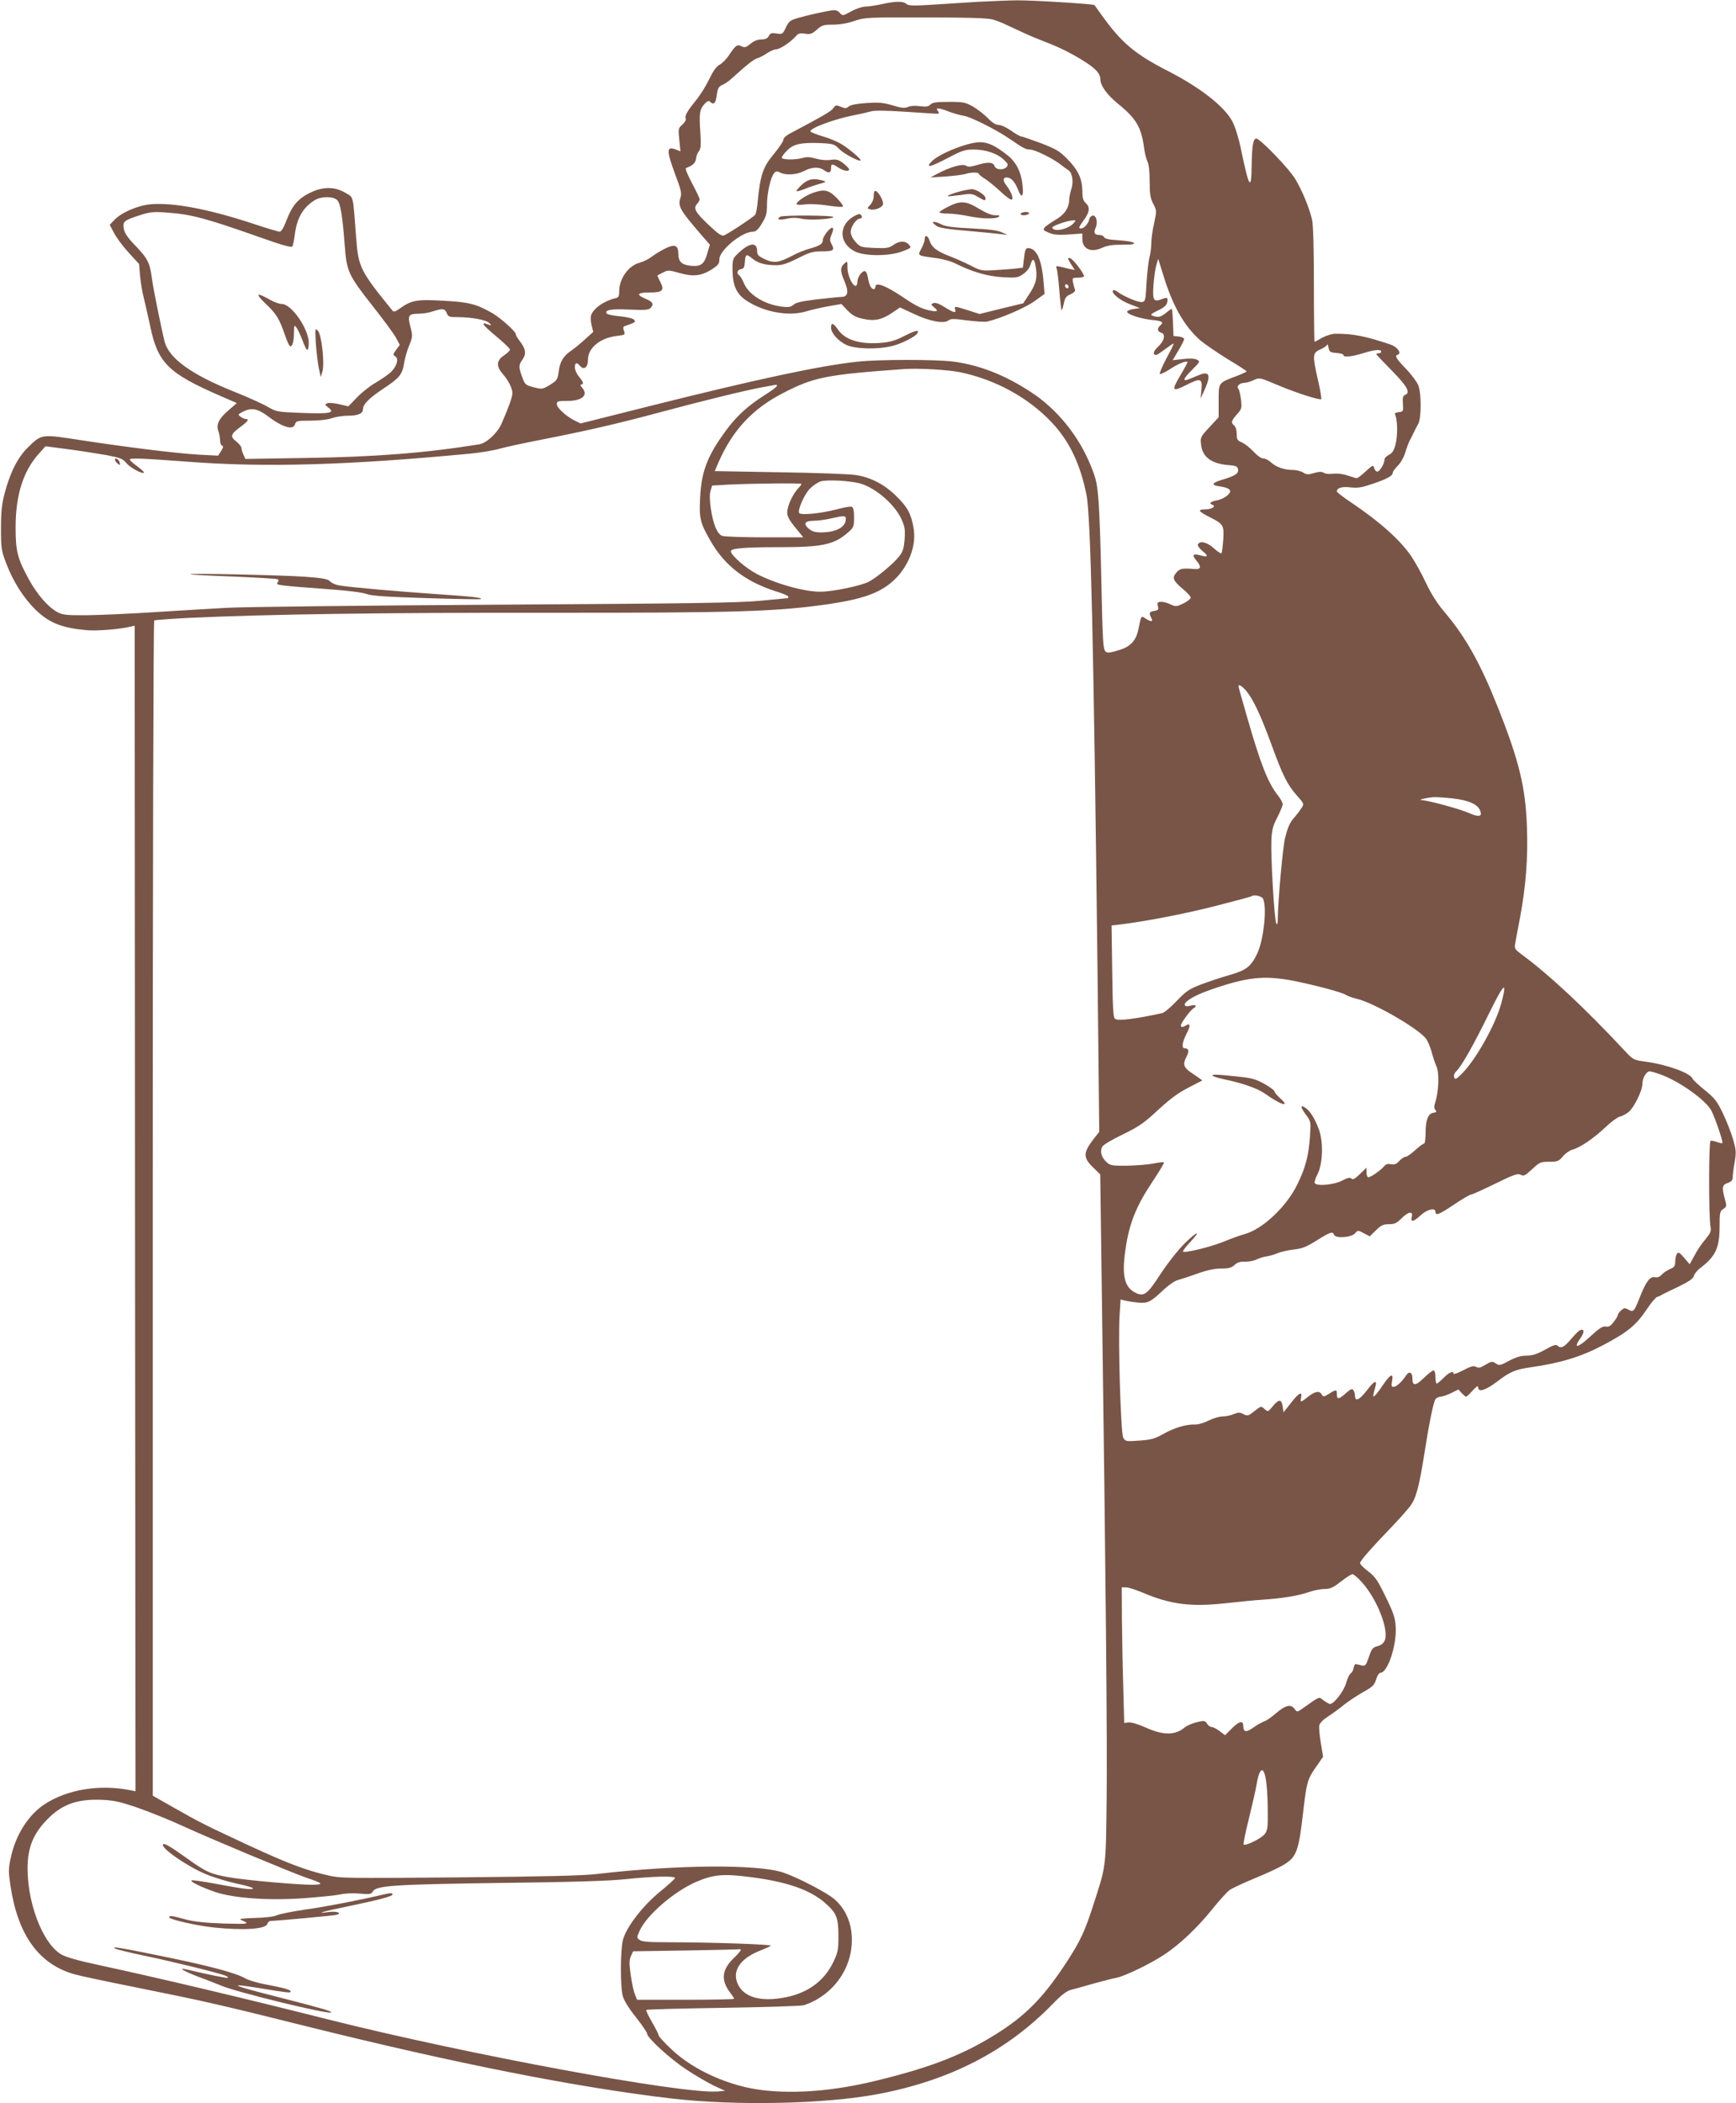 <?xml version="1.0" standalone="no"?>
<!DOCTYPE svg PUBLIC "-//W3C//DTD SVG 20010904//EN"
 "http://www.w3.org/TR/2001/REC-SVG-20010904/DTD/svg10.dtd">
<svg version="1.0" xmlns="http://www.w3.org/2000/svg"
 width="1057pt" height="1280pt" viewBox="0 0 1057 1280"
 preserveAspectRatio="xMidYMid meet">
<g transform="translate(0,1280) scale(0.1,-0.1)"
fill="#795548" stroke="none">
<path d="M5955 12789 c-82 -5 -211 -13 -285 -18 -109 -7 -138 -6 -151 5 -20
18 -66 17 -149 -1 -36 -8 -81 -15 -100 -15 -19 0 -58 -13 -87 -29 -52 -28 -52
-29 -70 -9 -12 14 -26 18 -48 15 -56 -9 -150 -30 -205 -46 -49 -14 -57 -21
-75 -58 -19 -41 -21 -42 -56 -37 -31 5 -39 3 -48 -15 -8 -15 -21 -21 -46 -21
-22 0 -44 -9 -65 -26 -26 -22 -35 -25 -54 -16 -28 13 -34 9 -75 -50 -17 -27
-44 -54 -60 -62 -19 -10 -39 -38 -63 -88 -19 -40 -55 -98 -80 -128 -54 -67
-70 -94 -63 -112 3 -8 -6 -24 -20 -36 -25 -22 -26 -26 -19 -93 l7 -70 -28 11
c-58 22 -58 -5 -4 -151 37 -99 41 -115 31 -146 -15 -49 0 -74 126 -220 l54
-62 -16 -55 c-19 -66 -40 -80 -104 -73 -52 6 -72 26 -72 73 0 51 -21 60 -77
33 -26 -13 -64 -35 -83 -50 -19 -15 -53 -32 -76 -38 -68 -18 -124 -97 -124
-175 0 -31 -4 -37 -27 -42 -64 -15 -128 -60 -143 -100 -5 -12 -4 -39 2 -63
l10 -41 -51 -46 c-28 -26 -66 -56 -83 -68 -48 -32 -69 -68 -76 -126 -7 -50
-10 -55 -53 -82 -45 -27 -48 -28 -99 -15 -47 12 -54 17 -67 53 -26 69 -26 81
-3 114 26 36 22 66 -16 115 -13 17 -24 36 -24 42 0 16 -90 96 -140 126 -99 57
-146 69 -305 77 -162 9 -190 3 -266 -51 -26 -18 -32 -19 -42 -6 -192 236 -205
262 -218 433 -21 278 -14 249 -67 281 -64 38 -136 38 -214 0 -73 -36 -109 -78
-143 -166 -16 -44 -32 -71 -42 -71 -8 0 -83 22 -166 50 -272 89 -482 128 -618
117 -79 -7 -178 -49 -222 -95 l-29 -30 26 -49 c14 -28 54 -82 89 -120 l64 -70
6 -74 c4 -41 14 -101 23 -134 8 -33 26 -111 39 -172 46 -222 110 -285 428
-423 l99 -43 -46 -40 c-62 -52 -81 -89 -67 -129 6 -17 11 -43 11 -59 0 -15 6
-29 12 -31 9 -3 8 -12 -6 -33 l-18 -28 -117 6 c-136 8 -421 43 -717 88 -244
38 -240 38 -324 -44 -62 -60 -109 -154 -142 -280 -17 -64 -22 -111 -22 -212 0
-122 2 -135 32 -214 42 -111 108 -214 181 -284 82 -78 156 -108 307 -122 62
-6 204 5 271 22 l23 5 2 -3547 3 -3546 -35 7 c-186 36 -379 4 -517 -85 -100
-65 -179 -189 -208 -329 -14 -64 -14 -84 -1 -170 45 -298 172 -474 386 -536
30 -9 199 -45 375 -80 428 -86 518 -107 1035 -236 912 -227 1649 -373 2230
-441 390 -45 934 -34 1255 27 436 82 785 261 1064 548 51 53 85 79 110 86 20
5 83 22 141 39 58 16 120 32 139 35 48 9 210 87 290 141 94 62 199 161 292
276 43 54 91 106 106 117 16 11 84 43 152 71 69 28 149 65 178 83 78 47 91 84
118 325 21 178 26 196 78 270 l43 62 -14 84 c-8 46 -12 95 -9 108 4 14 26 36
53 53 25 16 69 48 97 71 29 23 82 58 118 78 57 32 67 42 78 77 6 22 18 40 26
40 44 0 100 168 93 279 -3 55 -13 85 -61 183 -49 101 -64 123 -106 155 -28 21
-50 43 -50 50 -1 13 62 85 204 233 50 52 101 111 112 130 28 45 47 124 73 288
31 199 58 332 71 348 6 8 20 14 30 14 10 0 39 10 64 22 l45 22 20 -22 c12 -12
23 -22 27 -22 3 0 21 17 39 37 24 26 34 32 34 20 0 -32 46 -18 114 34 83 63
110 74 211 89 177 25 304 64 436 134 148 78 201 121 265 217 26 39 54 73 63
76 9 2 23 9 31 14 8 5 54 27 102 50 63 31 88 48 92 65 3 12 20 33 37 46 94 71
119 123 119 252 0 86 2 95 22 108 22 15 22 18 10 62 -19 71 -16 86 18 97 22 8
30 17 30 35 0 13 5 54 12 92 10 61 9 75 -11 142 -12 41 -40 112 -62 157 -34
71 -49 90 -108 138 -38 31 -72 62 -75 70 -13 35 -155 86 -286 104 -74 10 -76
11 -129 68 -245 262 -457 460 -624 583 -42 31 -47 38 -42 65 3 17 16 89 30
160 36 194 49 364 42 553 -8 240 -48 404 -178 730 -106 267 -196 426 -321 574
-45 52 -82 110 -116 181 -27 58 -68 131 -90 163 -67 98 -191 209 -362 324 -50
33 -90 64 -90 69 0 22 30 31 82 25 45 -5 69 -1 134 21 89 30 124 49 124 68 0
7 14 26 30 42 17 16 37 51 45 77 8 27 20 61 28 76 8 15 20 38 26 52 7 14 18
36 26 50 20 35 20 189 0 237 -9 20 -42 65 -75 99 -60 63 -70 79 -49 86 25 8
-3 47 -44 61 -151 51 -229 67 -337 66 -19 0 -55 -11 -79 -24 -24 -14 -45 -25
-47 -25 -2 0 -4 155 -4 345 0 218 -4 363 -11 397 -15 67 -58 174 -101 246 -37
64 -222 256 -241 249 -18 -6 -24 -49 -26 -164 -2 -160 -16 -138 -65 99 -15 72
-36 138 -53 170 -49 91 -194 204 -386 303 -206 105 -287 173 -407 340 -24 33
-45 62 -46 64 -6 7 -379 30 -469 29 -49 0 -157 -5 -240 -9z m90 -108 c22 -6
58 -20 80 -31 22 -10 70 -32 106 -49 36 -17 96 -42 133 -56 86 -32 169 -74
248 -125 63 -41 87 -69 88 -103 0 -39 42 -96 109 -150 109 -88 141 -143 157
-268 4 -30 13 -66 20 -81 9 -17 14 -62 14 -122 0 -78 4 -103 22 -137 21 -40
21 -42 5 -118 -10 -42 -17 -97 -17 -121 0 -25 -5 -63 -11 -85 -6 -22 -14 -92
-18 -155 -6 -110 -7 -115 -29 -118 -22 -3 -108 33 -149 63 -12 9 -24 12 -27 7
-10 -17 44 -61 105 -84 l60 -23 -37 -5 c-21 -3 -39 -10 -41 -16 -5 -15 77 -43
150 -51 63 -6 75 -14 52 -33 -21 -18 -19 -38 6 -45 28 -9 18 -51 -22 -87 -27
-25 -32 -48 -9 -48 5 0 29 16 54 35 26 19 49 35 52 35 3 0 -16 -40 -43 -89
-26 -49 -45 -93 -41 -97 4 -3 31 10 61 29 52 35 107 56 107 42 0 -3 -18 -37
-40 -74 -61 -102 -55 -109 41 -60 79 40 91 35 84 -33 l-5 -53 21 45 c29 63 35
98 17 105 -14 6 -27 2 -100 -29 -52 -22 -48 -5 11 54 48 48 49 50 29 61 -13 7
-44 9 -84 4 l-64 -7 35 59 c19 32 35 63 35 70 0 6 -15 13 -32 15 l-33 3 -3 83
c-2 45 -5 82 -8 82 -4 0 -19 -11 -36 -25 -30 -25 -49 -29 -81 -16 -15 5 -9 11
32 31 35 16 53 31 57 47 8 31 2 36 -31 23 -51 -20 -58 -9 -52 83 3 45 11 100
17 122 l12 40 28 -90 c58 -193 129 -319 229 -407 28 -23 102 -74 165 -113 64
-38 116 -72 116 -75 0 -3 -28 -16 -62 -29 -111 -42 -108 -37 -108 -151 l0 -99
-56 -61 c-55 -58 -56 -62 -51 -106 8 -74 61 -115 162 -124 52 -4 60 -8 63 -27
4 -25 -17 -39 -98 -63 -63 -19 -67 -33 -13 -40 42 -6 63 -16 63 -30 0 -19 -44
-49 -81 -55 -38 -7 -51 -19 -27 -27 25 -9 -5 -28 -43 -28 -51 0 -44 -12 30
-49 81 -41 84 -48 79 -136 -3 -42 -8 -78 -11 -82 -4 -3 -25 11 -47 31 -40 36
-82 47 -96 24 -4 -7 6 -23 26 -40 40 -32 37 -41 -10 -28 -47 13 -55 3 -25 -32
31 -37 28 -54 -11 -51 -77 6 -89 4 -112 -22 -27 -32 -20 -49 43 -102 25 -20
45 -43 45 -50 0 -7 -20 -23 -44 -35 -44 -21 -46 -21 -84 -4 -42 19 -79 18 -74
-2 1 -7 3 -18 5 -24 1 -8 -10 -14 -25 -16 -30 -4 -34 -13 -18 -43 13 -24 -1
-25 -35 -3 -28 18 -26 21 -44 -67 -14 -68 -48 -104 -116 -125 -91 -27 -92 -26
-99 69 -3 45 -8 217 -11 382 -3 165 -10 362 -15 437 -9 123 -14 148 -47 230
-73 183 -207 349 -366 452 -160 105 -317 166 -477 186 -109 13 -453 13 -578
-1 -228 -24 -610 -106 -1257 -268 l-430 -108 -37 18 c-53 27 -108 78 -108 100
0 17 8 19 63 19 93 0 132 36 90 82 -9 11 -11 18 -5 18 19 0 14 16 -13 48 -14
17 -25 42 -25 56 0 29 11 33 30 11 25 -30 50 -12 50 37 0 70 74 131 172 143
55 7 56 8 47 31 -6 18 -5 26 4 29 66 23 69 25 58 39 -7 8 -43 17 -86 21 -41 4
-78 11 -81 17 -14 22 25 29 137 24 102 -4 119 -3 132 12 20 22 11 36 -35 55
-57 24 -47 37 26 37 81 0 93 12 66 65 -11 21 -19 39 -17 39 1 1 16 8 33 17 30
16 36 16 100 -2 84 -24 132 -19 197 21 40 26 47 35 47 62 0 55 137 168 204
168 18 0 32 12 55 50 26 43 31 60 31 116 0 70 23 170 45 192 10 11 17 11 35 2
34 -18 101 -14 145 9 46 25 93 27 121 6 28 -21 44 -18 44 10 0 30 6 31 45 5
32 -21 65 -26 65 -11 0 6 -16 22 -35 37 -30 23 -42 26 -78 21 -26 -4 -62 0
-90 8 -33 10 -56 11 -79 4 -45 -13 -128 -12 -128 2 0 6 15 26 33 44 39 39 86
49 206 44 76 -4 82 -6 113 -38 29 -29 128 -80 128 -66 0 10 -65 65 -110 94
-25 16 -77 39 -117 50 -40 12 -75 26 -78 31 -11 18 152 78 270 100 33 6 75 16
93 21 23 8 89 7 215 -1 100 -7 184 -12 187 -12 18 -1 21 4 10 17 -18 21 7 20
67 -4 26 -10 68 -22 93 -26 40 -6 199 -86 273 -137 86 -59 102 -68 128 -68 30
0 143 -56 189 -93 15 -12 35 -26 44 -32 25 -14 34 -73 19 -115 -6 -19 -12 -48
-13 -63 0 -52 -29 -94 -84 -125 -28 -17 -58 -37 -65 -46 -12 -14 -9 -18 25
-32 30 -13 58 -15 122 -11 l82 6 0 -33 c0 -61 52 -85 118 -55 36 16 66 20 127
20 107 -2 87 20 -25 27 -56 3 -83 9 -87 18 -3 8 -16 14 -28 14 -31 0 -38 13
-24 44 15 33 4 78 -19 74 -9 -2 -18 -12 -20 -23 -5 -25 -31 -55 -49 -55 -18 0
-17 5 17 52 35 48 38 78 10 103 -15 14 -20 31 -20 74 -1 74 -26 127 -92 194
-46 47 -68 60 -161 96 -60 22 -114 41 -120 41 -7 0 -34 16 -61 35 -27 19 -61
35 -76 35 -17 0 -39 13 -65 41 -22 22 -62 54 -90 70 -46 26 -58 29 -147 29
-76 0 -100 -3 -113 -16 -12 -13 -27 -15 -65 -10 -28 4 -58 2 -72 -5 -20 -8
-39 -7 -94 10 -57 17 -85 19 -159 14 -58 -4 -96 -11 -107 -21 -15 -12 -22 -13
-48 -2 -28 12 -33 11 -46 -8 -13 -19 -59 -46 -256 -150 -30 -15 -48 -31 -48
-42 0 -10 -27 -49 -59 -88 -65 -77 -82 -129 -97 -282 -3 -41 -11 -81 -16 -87
-12 -15 -166 -117 -191 -126 -13 -5 -37 12 -92 64 -82 78 -95 101 -71 128 9
10 16 22 16 28 0 6 -21 50 -47 99 -26 48 -42 89 -37 91 41 15 59 31 62 58 2
17 10 37 18 46 11 13 13 36 8 116 -8 114 -4 139 27 172 15 16 24 20 32 12 22
-22 35 -10 41 40 6 42 11 52 34 62 15 7 38 22 52 35 104 94 138 120 160 127
14 4 41 18 60 31 19 13 44 24 56 24 22 0 86 42 119 79 15 18 26 21 56 16 31
-5 42 -2 72 24 31 28 41 31 99 31 40 0 89 8 131 23 64 21 78 22 434 21 258 0
380 -4 408 -13z m-3991 -1100 c19 -21 31 -91 45 -275 12 -161 22 -180 176
-376 63 -80 125 -164 137 -187 l22 -42 -22 -30 c-20 -27 -20 -31 -6 -39 25
-14 9 -66 -30 -100 -18 -16 -60 -44 -92 -63 -32 -18 -82 -58 -111 -88 l-52
-54 -55 13 c-30 7 -63 10 -73 6 -16 -7 -16 -9 7 -27 41 -32 11 -38 -159 -32
-153 6 -157 6 -212 38 -31 18 -125 60 -210 94 -256 103 -391 201 -417 303 -19
76 -71 331 -77 383 -12 94 -26 122 -96 195 -50 51 -70 80 -75 107 -8 45 0 52
97 83 60 20 83 22 158 17 156 -11 237 -33 562 -147 145 -52 204 -68 209 -60 4
7 10 36 14 65 12 105 49 171 121 216 41 26 116 25 139 0z m4482 -140 c-33 -37
-122 -55 -129 -26 -2 10 93 43 127 44 18 1 18 0 2 -18z m-3816 -546 c9 -23 15
-25 67 -25 84 0 175 -17 192 -36 15 -15 14 -16 -4 -10 -11 4 -22 8 -25 9 -3 1
-5 -2 -5 -8 0 -5 36 -39 80 -75 44 -37 80 -71 80 -77 0 -7 -16 -22 -35 -35
-47 -31 -50 -65 -12 -110 37 -42 62 -91 62 -121 0 -22 -23 -87 -67 -187 -25
-56 -91 -117 -135 -124 -329 -53 -635 -77 -1058 -83 l-366 -6 -12 27 c-7 15
-12 33 -12 41 0 7 -15 25 -32 39 -39 30 -34 44 30 91 42 31 51 45 29 45 -7 0
-22 6 -32 14 -18 13 -17 14 13 30 51 26 89 20 146 -22 97 -74 162 -93 173 -52
5 18 14 20 93 20 52 0 105 6 130 15 23 8 67 15 97 15 62 0 93 13 93 39 0 31
37 68 126 127 98 65 114 85 125 157 5 28 18 76 31 106 21 52 21 57 7 112 -18
70 -13 79 51 80 25 0 63 6 85 14 60 19 74 18 85 -10z m5418 -243 c23 -2 42 -7
42 -13 0 -15 50 -10 118 11 70 22 112 26 112 10 0 -5 -7 -10 -15 -10 -8 0 -15
-2 -15 -5 0 -3 43 -48 95 -101 95 -97 115 -134 79 -148 -12 -5 -15 -17 -12
-54 3 -45 2 -47 -25 -50 -22 -3 -27 -7 -21 -20 14 -33 14 -128 1 -177 -10 -37
-20 -53 -40 -63 -15 -7 -27 -20 -27 -28 0 -25 -29 -74 -44 -74 -8 0 -16 10
-19 22 -6 20 -8 19 -51 -20 -25 -23 -49 -42 -54 -42 -5 0 -30 7 -56 16 -29 10
-63 14 -88 11 -23 -3 -49 -1 -58 6 -14 8 -29 7 -60 -2 -35 -10 -45 -10 -65 3
-14 9 -42 16 -63 16 -52 0 -101 17 -133 46 -14 13 -35 24 -47 24 -13 0 -37 17
-60 42 -20 22 -52 47 -69 55 -29 12 -33 18 -33 52 0 22 -6 44 -15 51 -21 18
-19 28 16 68 30 33 31 39 25 91 -4 31 -11 60 -16 65 -14 14 8 36 36 36 13 0
39 8 58 17 35 16 36 16 144 -30 114 -48 258 -94 267 -86 2 3 -6 55 -20 115
-35 154 -34 166 15 188 22 10 41 23 41 29 1 7 4 -1 8 -18 5 -27 10 -30 49 -33z
m-2293 -117 c216 -45 417 -155 559 -306 107 -113 173 -252 211 -439 26 -125
44 -907 67 -2856 l11 -1022 -30 -38 c-69 -88 -70 -118 -8 -178 l44 -43 10
-744 c24 -1721 33 -2697 29 -3059 -5 -426 -2 -399 -85 -655 -47 -146 -77 -210
-155 -330 -134 -206 -237 -315 -399 -422 -216 -141 -419 -222 -771 -307 -248
-60 -477 -79 -677 -57 -203 22 -426 120 -561 248 -44 41 -80 80 -80 87 0 6
-18 42 -40 80 -22 38 -38 71 -35 74 3 4 214 9 468 13 257 4 475 11 492 16 147
48 258 175 285 323 23 128 -12 245 -98 321 -47 41 -226 134 -315 164 -157 51
-647 47 -1128 -9 -91 -11 -314 -16 -845 -21 -699 -6 -724 -6 -805 14 -130 30
-246 75 -469 178 -273 127 -301 141 -456 229 l-134 76 0 3574 c0 2019 4 3575
9 3578 5 3 102 10 217 16 472 22 1177 32 2164 31 1164 -1 1408 6 1735 54 198
30 299 66 379 136 97 86 149 218 128 329 -15 85 -38 126 -106 192 -73 72 -158
115 -251 128 -38 5 -246 13 -462 16 l-391 7 24 56 c86 195 208 325 394 420
186 96 261 111 735 145 86 6 265 -4 340 -19z m-1115 -84 c0 -5 -36 -32 -81
-60 -98 -63 -164 -123 -228 -210 -113 -153 -150 -248 -158 -407 -7 -129 -1
-155 65 -269 87 -150 213 -246 400 -305 39 -12 72 -26 72 -31 0 -5 -1 -9 -2
-9 -2 0 -77 -7 -168 -16 -135 -13 -428 -17 -1610 -24 -795 -5 -1533 -13 -1640
-19 -107 -6 -310 -18 -450 -27 -140 -9 -320 -17 -400 -18 -124 -1 -150 2 -179
18 -57 30 -123 106 -173 196 -72 131 -83 175 -83 320 0 195 45 339 138 445
l44 49 139 -18 c76 -10 182 -27 234 -36 83 -16 98 -22 120 -49 24 -28 97 -68
107 -57 2 2 -16 19 -41 38 -25 18 -45 36 -46 41 0 11 72 8 355 -13 472 -36
980 -21 1725 50 58 6 137 19 175 30 39 11 153 35 255 55 276 54 470 99 715
165 265 71 521 134 630 154 44 8 81 15 83 15 1 1 2 -3 2 -8z m513 -595 c93
-29 205 -127 245 -214 21 -46 24 -64 20 -124 -5 -57 -10 -75 -35 -106 -36 -45
-135 -127 -183 -152 -48 -25 -220 -61 -294 -61 -97 -1 -272 48 -388 108 -67
35 -158 114 -158 138 0 18 78 25 296 25 262 0 333 15 419 91 33 29 35 35 35
90 0 41 -4 61 -14 65 -7 3 -49 -4 -92 -16 -97 -25 -218 -37 -228 -22 -11 18
33 117 67 150 19 18 47 37 63 42 39 13 188 4 247 -14z m-363 -1 c0 -3 -9 -16
-21 -28 -26 -28 -55 -83 -63 -124 -9 -38 2 -60 56 -125 l39 -48 -235 0 c-129
0 -246 4 -259 9 -30 12 -54 68 -69 166 -7 49 -8 85 -2 107 l10 33 104 6 c148
7 440 10 440 4z m270 -213 c0 -50 -59 -82 -152 -82 -35 0 -54 6 -74 23 -36 31
-24 47 34 48 26 0 72 7 102 14 79 18 90 18 90 -3z m2440 -1049 c42 -51 89
-153 154 -331 67 -183 94 -237 152 -303 45 -50 45 -51 28 -77 -9 -15 -27 -38
-39 -52 -31 -34 -42 -58 -60 -127 -14 -52 -43 -375 -45 -493 0 -31 -3 -40 -9
-30 -12 20 -34 404 -30 505 3 66 10 91 37 142 17 34 32 70 32 79 0 9 -13 33
-29 53 -61 78 -105 189 -186 471 -26 91 -50 173 -52 183 -9 29 14 19 47 -20z
m1256 -652 c94 -11 147 -34 164 -69 19 -42 -2 -48 -68 -19 -54 24 -241 75
-287 78 -25 2 39 16 80 18 17 0 66 -3 111 -8z m-1156 -610 c26 -50 4 -256 -37
-338 -38 -77 -66 -98 -168 -127 -49 -14 -127 -40 -172 -57 -72 -28 -91 -40
-148 -100 -36 -38 -75 -71 -87 -74 -164 -36 -268 -49 -288 -36 -12 8 -15 59
-18 289 l-4 280 53 6 c161 20 389 64 578 112 118 30 217 57 220 59 13 13 61 3
71 -14z m191 -501 c133 -27 286 -68 313 -84 12 -8 43 -19 70 -25 102 -25 365
-176 417 -240 11 -13 26 -49 35 -80 8 -31 22 -73 31 -93 17 -40 13 -150 -8
-216 -8 -24 -8 -37 1 -47 9 -11 7 -14 -12 -17 -32 -4 -48 -43 -48 -120 0 -40
-4 -68 -10 -68 -6 0 -30 -18 -54 -40 -24 -22 -50 -40 -58 -40 -8 0 -25 -11
-38 -25 -18 -20 -31 -24 -50 -20 -19 4 -31 1 -41 -11 -23 -28 -91 -74 -100
-68 -5 3 -9 17 -9 32 l0 26 -40 -39 c-30 -29 -43 -36 -51 -28 -9 9 -24 6 -60
-13 -50 -25 -152 -34 -164 -14 -3 5 4 29 16 52 33 64 38 193 10 273 -24 66
-55 116 -84 134 -31 20 -30 5 3 -41 32 -43 32 -43 26 -134 -8 -118 -27 -190
-77 -292 -66 -136 -213 -274 -323 -303 -23 -6 -78 -26 -122 -44 -80 -33 -240
-72 -251 -62 -3 3 16 29 42 56 72 77 48 72 -32 -6 -39 -39 -102 -118 -146
-185 -83 -128 -102 -141 -156 -114 -67 35 -82 109 -57 271 22 150 65 256 158
396 44 66 78 122 75 125 -3 3 -32 0 -64 -7 -32 -6 -104 -12 -160 -13 -93 -1
-103 1 -126 22 -31 29 -41 65 -26 93 6 12 60 44 125 75 98 48 128 68 215 149
74 68 124 105 185 136 46 24 84 43 84 44 0 1 -25 19 -55 39 -60 39 -66 56 -40
107 17 32 13 49 -11 49 -21 0 -17 35 11 90 25 48 23 67 -5 49 -20 -12 -30 -11
-30 1 0 14 58 93 76 103 25 14 15 26 -16 17 -17 -5 -32 -5 -35 1 -12 19 49 58
148 93 231 81 333 92 518 56z m1259 -139 c-36 -131 -159 -349 -244 -430 -31
-30 -36 -32 -42 -17 -4 12 1 25 15 39 32 32 104 159 201 357 90 182 109 196
70 51z m965 -428 c113 -38 281 -157 315 -222 24 -47 73 -191 67 -197 -2 -3
-17 0 -32 6 -16 6 -33 9 -40 7 -11 -5 -12 -460 0 -524 5 -26 -1 -38 -32 -76
-21 -24 -51 -68 -66 -98 l-29 -53 -34 40 c-28 32 -35 36 -44 24 -5 -8 -10 -30
-10 -47 0 -27 -5 -35 -32 -46 -18 -8 -41 -23 -51 -35 -11 -12 -26 -18 -38 -15
-30 8 -54 -21 -90 -110 -40 -101 -42 -104 -74 -87 -22 12 -27 11 -45 -5 -11
-10 -20 -23 -20 -28 0 -6 -11 -25 -25 -42 -18 -25 -30 -31 -48 -28 -18 4 -40
-10 -97 -63 -76 -70 -104 -73 -56 -6 25 36 23 59 -5 46 -8 -3 -32 -28 -54 -54
-41 -49 -62 -59 -82 -39 -9 9 -28 2 -76 -25 -49 -27 -77 -36 -112 -36 -34 0
-64 -9 -106 -31 -54 -29 -60 -31 -82 -16 -21 14 -26 13 -62 -8 -30 -19 -43
-22 -58 -13 -15 8 -32 3 -78 -21 -32 -17 -59 -26 -59 -21 0 20 -27 9 -60 -25
-19 -19 -38 -35 -42 -35 -4 0 -8 18 -8 40 0 25 -5 40 -12 40 -7 0 -33 -21 -59
-46 -50 -49 -69 -50 -69 -4 0 39 -20 49 -39 19 -25 -38 -59 -69 -76 -69 -13 0
-15 7 -9 35 9 52 -9 44 -56 -24 -46 -69 -67 -87 -56 -50 3 13 9 34 12 47 9 33
-10 27 -42 -15 -56 -74 -84 -88 -84 -45 0 9 -4 23 -9 31 -8 12 -16 9 -46 -17
-43 -39 -55 -40 -55 -7 0 30 -3 31 -48 3 -31 -19 -35 -20 -44 -5 -13 25 -41
21 -83 -13 -46 -36 -49 -37 -43 -5 8 41 -14 29 -62 -33 l-45 -57 -5 34 c-7 47
-22 48 -59 5 -29 -36 -31 -37 -49 -21 -24 22 -23 22 -67 -13 -34 -27 -39 -28
-64 -16 -22 12 -31 12 -60 0 -18 -8 -49 -14 -67 -14 -19 0 -57 -11 -85 -25
-27 -14 -64 -25 -82 -24 -52 2 -126 -19 -193 -57 -53 -30 -75 -36 -147 -41
-82 -6 -85 -5 -98 18 -15 28 -32 589 -22 747 l6 94 26 -7 c14 -3 50 -9 78 -12
61 -6 78 2 160 80 29 27 67 53 85 57 18 5 71 22 118 39 58 21 104 31 144 31
47 0 65 5 83 22 16 15 34 21 63 20 23 -1 54 5 70 13 16 8 44 17 62 19 18 3 49
11 68 20 20 8 64 18 98 22 50 5 77 16 139 55 83 52 98 57 106 34 9 -23 107
-16 128 10 17 19 17 19 53 0 l36 -19 38 37 c31 31 45 37 79 37 34 0 47 6 76
35 42 42 72 47 63 10 -9 -35 9 -32 55 10 41 37 89 47 89 20 0 -25 22 -17 114
45 49 33 95 60 102 60 7 0 73 30 147 66 115 57 138 64 156 55 18 -10 27 -6 70
34 45 42 51 45 104 45 51 0 58 3 84 34 15 18 42 36 58 40 44 11 131 70 200
136 33 32 72 60 86 64 14 3 38 15 53 27 34 26 86 131 86 173 0 35 24 76 44 76
7 0 34 -7 61 -17z m-1812 -3093 c91 -101 164 -287 139 -352 -8 -18 -22 -30
-44 -36 -29 -7 -36 -15 -53 -65 -18 -53 -22 -57 -45 -52 -13 4 -29 7 -35 8 -5
1 -11 -9 -13 -23 -2 -14 -10 -28 -17 -33 -8 -4 -21 -31 -29 -60 -14 -49 -74
-127 -98 -127 -5 0 -22 10 -38 21 -32 24 -19 29 -119 -41 -43 -31 -43 -31 -58
-11 -22 32 -54 25 -111 -23 -29 -25 -62 -48 -75 -52 -12 -4 -41 -20 -64 -36
-45 -33 -63 -30 -63 8 0 36 -26 30 -71 -16 l-40 -40 -33 25 c-18 14 -40 25
-48 25 -9 0 -22 9 -29 21 -13 19 -17 19 -64 8 -27 -7 -59 -21 -70 -30 -57 -50
-131 -51 -237 -3 -45 20 -90 34 -106 32 l-27 -3 -6 225 c-4 124 -7 309 -8 413
l-1 187 26 0 c14 0 57 -14 96 -30 173 -74 296 -90 508 -67 80 9 183 19 230 22
119 8 215 24 279 46 30 11 73 19 96 19 34 0 52 8 99 45 32 25 64 45 71 45 7 0
33 -22 58 -50z m-582 -1227 c5 -38 8 -116 8 -174 1 -91 -2 -110 -19 -131 -20
-26 -117 -74 -128 -63 -3 3 11 72 31 153 20 81 42 176 48 212 19 115 48 116
60 3z m-6871 -145 c74 -26 199 -76 276 -112 170 -78 652 -279 746 -312 107
-36 113 -43 38 -44 -91 0 -397 27 -503 45 -114 20 -140 31 -256 114 -106 76
-140 95 -148 87 -20 -19 150 -137 264 -183 46 -19 129 -44 184 -56 54 -11 99
-24 99 -29 0 -11 -71 -2 -233 29 -71 13 -134 22 -140 20 -17 -5 58 -42 146
-72 113 -37 320 -52 537 -37 93 7 193 17 222 23 29 7 81 9 120 5 59 -5 68 -4
77 12 20 37 123 44 776 53 437 5 663 12 765 23 162 17 300 21 300 7 0 -5 -41
-42 -90 -82 -107 -87 -206 -216 -227 -294 -16 -60 -17 -279 -2 -339 7 -28 35
-75 80 -131 38 -48 69 -94 69 -101 0 -25 139 -153 240 -219 52 -35 127 -78
165 -97 l70 -32 -45 -4 c-217 -17 -1528 226 -2375 439 -503 127 -999 245
-1410 334 -108 23 -185 45 -212 61 -97 56 -185 254 -202 454 -14 169 18 268
118 369 88 90 180 123 326 118 76 -3 111 -10 225 -49z m3742 -423 c213 -28
352 -77 442 -156 70 -62 80 -88 81 -199 0 -86 -3 -101 -31 -160 -59 -123 -167
-197 -319 -220 -131 -20 -223 8 -260 80 -42 82 9 161 135 210 30 12 59 25 63
29 8 8 -361 21 -619 21 -121 0 -165 3 -179 14 -19 13 -19 15 0 57 43 94 204
234 340 295 109 47 169 53 347 29z m-72 -443 c0 -4 -19 -26 -41 -47 -75 -72
-81 -135 -23 -212 13 -17 24 -34 24 -37 0 -3 -133 -6 -296 -6 l-295 0 -13 33
c-8 17 -19 71 -26 119 -10 71 -9 91 2 115 l13 28 320 5 c176 3 323 6 328 8 4
1 7 -2 7 -6z"/>
<path d="M5945 11933 c-86 -11 -234 -74 -274 -117 -38 -41 -6 -33 103 24 83
44 103 50 154 50 73 0 142 -23 183 -61 26 -24 29 -32 19 -44 -19 -23 -67 -19
-75 5 -8 24 -40 26 -108 5 -37 -11 -53 -12 -66 -3 -21 13 -95 -8 -171 -48
l-45 -24 95 6 c52 4 105 11 118 15 29 11 82 12 82 1 0 -4 15 -16 32 -27 18
-10 61 -45 96 -77 34 -33 67 -56 72 -53 12 7 -3 48 -30 83 -25 31 -25 52 -1
52 26 0 49 -24 68 -71 23 -60 37 -49 29 23 -8 80 -38 140 -89 181 -84 67 -132
87 -192 80z"/>
<path d="M4882 11676 c-20 -19 -35 -37 -32 -39 3 -3 25 3 50 13 25 11 65 24
90 31 41 11 43 13 20 20 -56 16 -89 10 -128 -25z"/>
<path d="M5855 11638 c-48 -12 -89 -28 -84 -32 2 -2 36 2 75 7 66 10 75 9 108
-11 44 -26 46 -26 46 -7 0 19 -58 55 -85 54 -11 -1 -38 -6 -60 -11z"/>
<path d="M4949 11626 c-43 -15 -99 -53 -99 -67 0 -6 20 -7 51 -3 29 4 87 1
134 -6 45 -7 88 -11 95 -8 8 2 -5 21 -33 51 -51 52 -79 58 -148 33z"/>
<path d="M5320 11609 c0 -19 -8 -42 -21 -55 -20 -22 -20 -22 -1 -28 24 -8 71
9 78 29 7 17 -25 76 -44 83 -8 2 -12 -7 -12 -29z"/>
<path d="M5773 11542 c-29 -14 -53 -30 -53 -34 0 -4 24 -8 53 -8 28 0 83 -7
122 -15 80 -17 163 -19 185 -5 11 7 6 10 -20 10 -23 0 -57 14 -100 40 -78 48
-113 50 -187 12z"/>
<path d="M6215 11500 c-3 -6 5 -10 19 -10 14 0 28 5 31 10 3 6 -5 10 -19 10
-14 0 -28 -4 -31 -10z"/>
<path d="M5194 11481 c-91 -56 -84 -165 13 -212 61 -29 206 -29 287 1 55 21
57 23 40 41 -22 25 -59 24 -95 -2 -26 -18 -41 -21 -115 -18 -82 4 -87 5 -115
37 -18 20 -29 43 -29 61 0 32 34 81 57 81 15 0 14 21 -3 27 -5 2 -23 -6 -40
-16z"/>
<path d="M4750 11481 c-25 -17 -5 -22 41 -12 29 7 59 7 89 0 46 -11 186 -3
194 10 7 11 -307 13 -324 2z"/>
<path d="M5680 11445 c0 -2 11 -12 24 -21 17 -11 74 -20 188 -29 90 -8 181
-17 203 -20 l40 -5 -35 16 c-25 12 -78 19 -185 24 -109 5 -160 12 -182 24 -32
16 -53 20 -53 11z"/>
<path d="M5036 11389 c-14 -17 -26 -39 -26 -49 0 -24 -16 -35 -80 -53 -31 -9
-77 -27 -102 -41 -84 -45 -116 -49 -170 -24 -40 19 -48 27 -48 49 0 59 -48 53
-117 -14 -31 -29 -33 -35 -33 -101 1 -92 24 -144 81 -183 105 -71 256 -100
364 -69 32 10 94 24 138 32 l80 14 37 -39 c29 -30 51 -42 93 -51 70 -16 114
-7 177 35 l50 34 86 -40 c94 -45 183 -61 209 -39 13 11 34 11 114 0 54 -7 109
-10 122 -7 84 20 230 83 286 123 l63 45 -6 72 c-11 138 -43 207 -95 207 -13 0
-19 -13 -24 -60 l-7 -59 -41 -5 c-23 -3 -80 -7 -127 -10 -80 -5 -88 -4 -144
25 -33 17 -89 42 -124 56 -86 32 -118 56 -132 98 -12 35 -30 39 -30 7 0 -10
-9 -34 -20 -55 -24 -44 -26 -42 83 -57 43 -5 98 -20 125 -34 102 -51 195 -78
287 -83 83 -5 93 -3 125 19 20 14 38 36 44 56 11 40 22 41 30 1 14 -73 7 -111
-34 -174 l-40 -61 -133 -32 -133 -33 -77 25 c-74 23 -77 23 -72 5 9 -27 -6
-24 -64 12 -33 21 -56 29 -68 24 -17 -6 -16 -8 4 -25 30 -24 21 -30 -29 -19
-48 11 -85 29 -158 79 -107 72 -170 96 -170 65 0 -8 -4 -15 -9 -15 -16 0 -29
24 -36 68 -4 25 -12 42 -20 42 -19 0 -45 -39 -45 -67 0 -13 -5 -23 -10 -23
-20 0 -50 65 -50 109 0 43 0 44 -20 26 -25 -23 -25 -44 1 -105 28 -65 23 -95
-16 -97 -16 0 -85 -8 -152 -15 -90 -11 -128 -19 -142 -33 -17 -14 -30 -16 -73
-11 -105 14 -198 72 -228 141 -10 24 -23 46 -29 49 -18 12 -12 34 10 38 17 2
22 11 24 41 3 51 9 54 45 24 34 -29 81 -42 151 -41 33 0 67 12 127 42 66 34
91 42 136 42 80 0 89 5 71 41 -14 25 -14 33 -1 64 19 45 5 53 -28 14z"/>
<path d="M6520 11194 l24 -37 -35 7 c-19 5 -45 11 -58 14 -21 4 -23 2 -17 -14
4 -10 11 -70 16 -133 5 -62 11 -115 14 -118 2 -3 8 15 13 39 7 35 14 46 41 57
23 11 31 20 27 30 -4 9 -9 28 -12 44 -5 25 -3 27 31 27 20 0 36 4 36 9 0 19
-68 106 -85 110 -16 3 -15 -1 5 -35z m-15 -133 c3 -5 1 -12 -4 -15 -5 -3 -11
1 -15 9 -6 16 9 21 19 6z"/>
<path d="M5060 10806 c0 -33 42 -80 93 -105 52 -25 188 -29 278 -7 55 13 141
56 154 77 16 24 -9 20 -78 -15 -58 -30 -88 -38 -148 -43 -126 -9 -215 19 -258
83 -28 40 -41 43 -41 10z"/>
<path d="M1616 10953 c67 -63 85 -93 119 -192 12 -36 26 -66 32 -68 13 -5 23
30 23 87 1 42 2 44 16 25 8 -11 24 -46 36 -77 11 -32 25 -58 29 -58 5 0 9 19
9 43 0 85 -105 237 -164 237 -15 0 -46 11 -69 24 -86 49 -96 42 -31 -21z"/>
<path d="M1923 10710 c4 -52 12 -120 18 -150 l12 -55 10 33 c15 50 -5 228 -28
250 -17 16 -17 13 -12 -78z"/>
<path d="M700 10002 c0 -5 7 -16 16 -23 14 -12 16 -11 13 5 -4 20 -29 35 -29
18z"/>
<path d="M1160 9305 c8 -3 129 -9 268 -14 138 -6 257 -13 263 -16 7 -5 7 -11
-1 -20 -13 -16 3 -18 301 -40 128 -9 220 -21 242 -30 27 -11 115 -17 363 -25
180 -6 329 -8 332 -6 8 9 -42 15 -278 31 -245 17 -516 41 -583 52 -21 3 -47
14 -56 24 -14 15 -42 21 -152 29 -137 10 -726 23 -699 15z"/>
<path d="M7384 6253 c4 -5 33 -13 64 -20 115 -24 208 -56 253 -88 95 -68 158
-88 96 -31 -20 18 -37 38 -37 44 0 6 -28 27 -62 46 -54 30 -78 36 -167 45
-122 13 -157 14 -147 4z"/>
<path d="M2345 1273 c-161 -38 -360 -76 -480 -93 -82 -12 -163 -28 -180 -36
-18 -8 -72 -15 -135 -16 -68 -2 -98 -6 -85 -11 61 -26 54 -27 -100 -23 -117 4
-180 11 -235 25 -83 23 -100 25 -100 13 0 -13 167 -51 271 -62 183 -19 318
-10 327 22 2 10 12 18 21 18 35 0 368 31 395 36 46 10 9 25 -44 18 -89 -13
-32 4 120 35 188 39 270 61 270 72 0 9 -11 10 -45 2z"/>
<path d="M700 942 c8 -5 85 -24 170 -42 157 -32 455 -105 499 -122 13 -4 21
-11 19 -14 -5 -4 -105 16 -258 52 -49 11 -6 -14 75 -45 44 -16 108 -41 142
-55 97 -41 655 -177 669 -163 7 7 -59 26 -321 93 -288 73 -320 88 -116 55 175
-29 191 -30 191 -21 0 11 -39 22 -160 45 -47 9 -100 25 -118 36 -55 32 -217
75 -485 130 -273 56 -331 66 -307 51z"/>
</g>
</svg>
